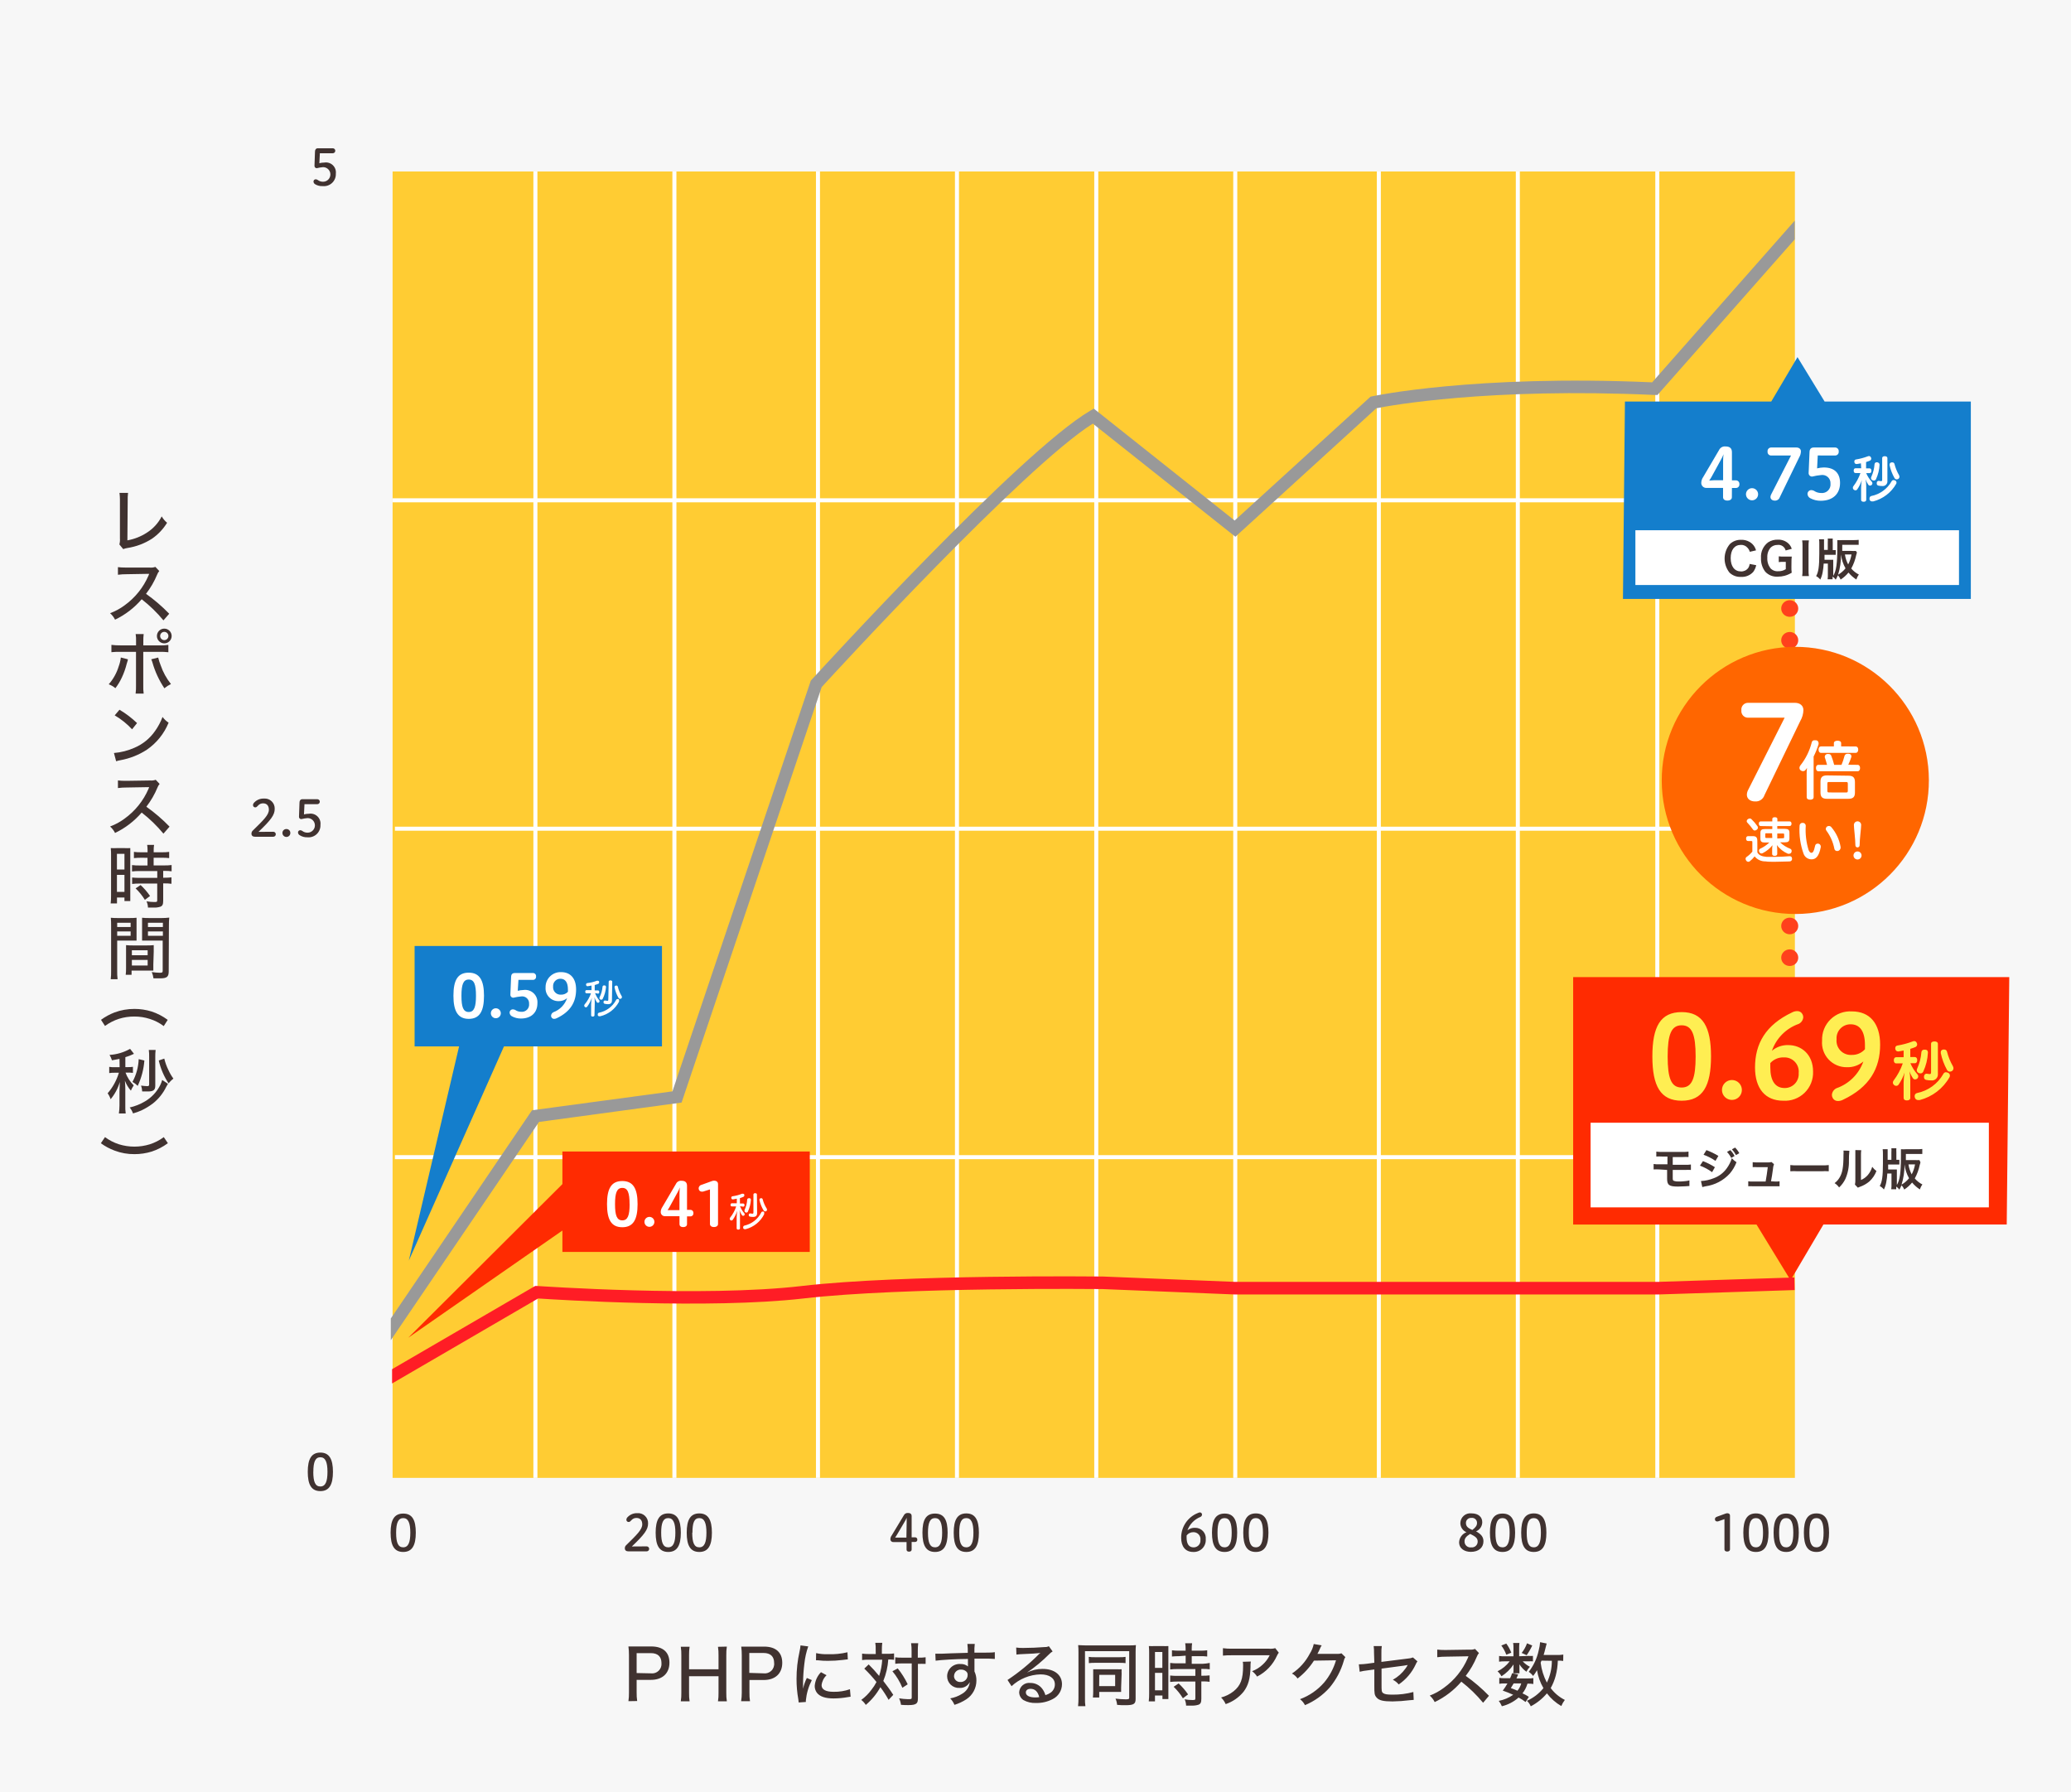 <svg width="416" height="360" viewBox="0 0 416 360" xmlns="http://www.w3.org/2000/svg"><g fill="none"><path id="Rectangle-path" fill="#f7f7f7" d="M0 0h416v360h-416z"/><path id="Rectangle-path" fill="#fc3" d="M78.86 34.44h281.68v262.39h-281.68z"/><path id="Rectangle-path" fill="#fff" d="M78.86 100.08h281.68v.81h-281.68zM107.14 34.44h.81v262.39h-.81zM135.06 34.44h.81v262.39h-.81zM163.9 34.44h.81v262.39h-.81zM191.82 34.44h.81v262.39h-.81zM219.8 34.44h.81v262.39h-.81zM247.72 34.44h.81v262.39h-.81zM276.56 34.44h.81v262.39h-.81zM304.48 34.44h.81v262.39h-.81zM332.5 34.44h.81v262.39h-.81zM79.33 166.04h281.75v.81h-281.75zM79.33 232.01h281.75v.81h-281.75z"/><path d="M83.52 307.84c0 2.55-.73 3.87-2.53 3.87-1.8 0-2.53-1.29-2.53-3.87s.74-3.84 2.54-3.84 2.52 1.28 2.52 3.84zm-3.95 0c0 2 .39 2.94 1.42 2.94 1.03 0 1.43-1 1.43-2.94s-.42-2.93-1.42-2.93-1.43.95-1.43 2.93zM66.88 295.62c0 2.55-.73 3.87-2.53 3.87-1.8 0-2.53-1.29-2.53-3.87s.74-3.87 2.53-3.87c1.79 0 2.53 1.31 2.53 3.87zm-3.95 0c0 2 .39 2.94 1.42 2.94 1.03 0 1.43-1 1.43-2.94s-.41-2.93-1.43-2.93-1.41.95-1.41 2.93h-.01zM54.9 167.06c.276 0 .5.224.5.5s-.224.5-.5.5h-3.66c-.42 0-.73-.17-.73-.63-.001-.243.105-.473.29-.63 2.14-2.1 3.21-3.12 3.21-4.17 0-.79-.41-1.28-1.15-1.28-.379-.014-.745.14-1 .42-.19.18-.32.39-.56.39-.123.011-.246-.03-.337-.114-.091-.084-.143-.202-.143-.326.009-.201.095-.391.24-.53.501-.534 1.208-.825 1.94-.8.575-.053 1.145.146 1.563.545.418.399.643.958.617 1.535 0 1.22-.77 2.24-3.26 4.61l2.98-.02zM58.32 167.3c.005.21-.074.414-.221.565-.147.151-.348.236-.559.235-.214.003-.42-.08-.572-.231-.152-.15-.238-.355-.238-.569-.003-.214.082-.42.235-.569.153-.149.361-.229.575-.221.209-.003.411.08.558.229.147.149.227.352.222.561zM61.06 163.57c.327-.084.663-.128 1-.13.622-.103 1.256.094 1.711.531.455.437.677 1.063.599 1.689.036.699-.236 1.379-.743 1.862-.507.482-1.2.719-1.897.648-.549.02-1.09-.13-1.55-.43-.187-.114-.306-.312-.32-.53-.005-.12.038-.237.122-.324.083-.087.198-.136.318-.136.156.001.307.054.43.15.304.231.678.35 1.06.34.809 0 1.465-.656 1.465-1.465s-.656-1.465-1.465-1.465c-.425.036-.846.106-1.26.21-.13.006-.256-.044-.347-.138-.09-.094-.135-.222-.123-.352l.1-2.83c0-.37.17-.68.58-.68h3c.276 0 .5.224.5.5s-.224.5-.5.5h-2.58l-.1 2.05zM64.15 32.78c.327-.084.663-.128 1-.13.622-.103 1.256.094 1.711.531.455.437.677 1.063.599 1.689.036.699-.236 1.379-.743 1.862-.507.482-1.2.719-1.897.648-.537.031-1.07-.102-1.53-.38-.187-.114-.306-.312-.32-.53-.005-.12.038-.237.122-.324.083-.087.198-.136.318-.136.156.001.307.054.43.15.304.231.678.35 1.06.34.809 0 1.465-.656 1.465-1.465s-.656-1.465-1.465-1.465c-.425.036-.846.106-1.26.21-.13.006-.256-.044-.347-.138-.09-.094-.135-.222-.123-.352l.1-2.83c0-.37.17-.68.58-.68h3c.276 0 .5.224.5.5s-.224.5-.5.5h-2.6l-.1 2zM126.23 341.68c.084-.566.12-1.138.11-1.71v-7.56c.005-.575-.032-1.15-.11-1.72h4.58c2.37 0 3.66 1.16 3.66 3.26 0 2.1-1.36 3.45-3.73 3.45h-2.86v2.51c-.013.582.024 1.164.11 1.74l-1.76.03zm4.51-5.59c.572.076 1.148-.114 1.563-.515.415-.401.624-.97.567-1.545 0-1.29-.73-2-2.13-2h-2.86v4l2.86.06zM146 330.72c-.086.562-.123 1.131-.11 1.7v7.58c-.012.572.025 1.144.11 1.71h-1.78c.087-.566.123-1.138.11-1.71v-3.33h-5.92v3.33c-.013.572.024 1.144.11 1.71h-1.77c.087-.566.124-1.138.11-1.71v-7.54c.013-.572-.024-1.144-.11-1.71h1.77c-.084.563-.121 1.131-.11 1.7v2.82h5.92v-2.8c.014-.572-.023-1.144-.11-1.71l1.78-.04zM148.87 341.68c.089-.556.132-1.117.13-1.68v-7.56c.005-.575-.032-1.15-.11-1.72h4.58c2.37 0 3.66 1.16 3.66 3.26 0 2.1-1.36 3.45-3.73 3.45h-2.86v2.51c-.013.582.024 1.164.11 1.74h-1.78zm4.51-5.59c.577.075 1.155-.12 1.569-.528.414-.408.617-.984.551-1.562 0-1.29-.73-2-2.13-2h-2.86v4l2.87.09zM162.35 330.68c-.388 1.106-.646 2.254-.77 3.42-.163 1.267-.253 2.543-.27 3.82v1.26c.162-.749.417-1.475.76-2.16l1 .43c-.65 1.274-1.057 2.657-1.2 4.08v.31l-1.44.1c-.013-.208-.036-.415-.07-.62-.245-1.363-.366-2.745-.36-4.13-.003-1.837.198-3.668.6-5.46.094-.412.161-.829.2-1.25l1.55.2zm3.68 5.79c-.561.526-.915 1.236-1 2 0 .87.83 1.33 2.41 1.33 1.119.024 2.233-.152 3.29-.52l.13 1.5-.53.08c-.954.175-1.921.265-2.89.27-1.68 0-2.77-.38-3.36-1.15-.288-.398-.439-.879-.43-1.37.083-1.037.529-2.011 1.26-2.75l1.12.61zm-2.1-4.44c.781.172 1.581.246 2.38.22 1.318.046 2.637-.085 3.92-.39l.07 1.43c-.1 0-.18 0-1 .11-.995.121-1.997.182-3 .18-.668.008-1.337-.028-2-.11h-.39l.02-1.44zM175.9 331.33c.019-.458-.008-.917-.08-1.37h1.4c-.059.451-.086.905-.08 1.36v.85h1.13c.442.013.883-.014 1.32-.08v1.28c-.385-.049-.772-.069-1.16-.06-.104 1.48-.442 2.935-1 4.31.76 1 1.25 1.63 2 2.79l-.94 1c-.487-.886-1.038-1.735-1.65-2.54-.749 1.357-1.742 2.564-2.93 3.56-.241-.385-.549-.724-.91-1 .791-.574 1.486-1.269 2.06-2.06.386-.477.721-.993 1-1.54-.759-.947-1.577-1.846-2.45-2.69l.88-.84c.741.732 1.442 1.503 2.1 2.31.349-1.055.557-2.151.62-3.26h-2.75c-.431-.009-.862.014-1.29.07v-1.29c.444.058.892.084 1.34.08h1.4l-.01-.88zm4.43 3.77c.787.983 1.459 2.053 2 3.19l-1.07.7c-.491-1.204-1.165-2.324-2-3.32l1.07-.57zm.83-1c-.444-.01-.889.014-1.33.07v-1.3c.441.058.886.082 1.33.07h1.95v-1.3c.016-.535-.018-1.071-.1-1.6h1.43c-.062.531-.089 1.065-.08 1.6v1.3h.24c.445.01.89-.017 1.33-.08v1.33h-.31c-.333-.018-.667-.018-1 0h-.24v6.81c0 .69-.07.94-.32 1.15-.25.21-.69.32-1.6.32-.45 0-.94 0-1.48-.06-.058-.45-.186-.889-.38-1.3.589.097 1.184.154 1.78.17.64 0 .76 0 .76-.35v-6.83h-1.98zM187.88 332.15c.21.013.42.013.63 0 .39 0 1 0 2.51-.08l3.38-.1c.019-.598-.008-1.196-.08-1.79h1.48c-.068.584-.091 1.172-.07 1.76 2.55 0 3.61 0 4.1-.1v1.36c-.782-.063-1.566-.086-2.35-.07h-1.74v2.58c.273.578.406 1.211.39 1.85-.004 1.499-.754 2.897-2 3.73-.746.488-1.558.869-2.41 1.13-.2-.483-.488-.923-.85-1.3.842-.144 1.648-.453 2.37-.91.875-.491 1.459-1.373 1.57-2.37-.4.774-1.221 1.237-2.09 1.18-.645.036-1.275-.196-1.743-.641-.468-.445-.731-1.063-.727-1.709.006-.691.299-1.347.81-1.812.511-.465 1.192-.696 1.88-.638.539-.034 1.072.138 1.49.48v-1.5c-2.23 0-5.6.21-6.49.35l-.06-1.4zm3.75 4.45c-.009.336.123.66.365.894.241.234.57.356.905.336.388.022.767-.118 1.046-.388s.433-.644.424-1.032c.023-.262-.082-.518-.28-.69-.272-.251-.63-.387-1-.38-.363-.036-.726.08-1 .321-.275.241-.438.584-.45.949l-.01-.01zM204.12 330.91c.49.071.985.098 1.48.08 1.28 0 2.93-.07 4.3-.18.27.013.539-.046.78-.17l.76 1.05c-.264.153-.504.345-.71.57-1.358 1.366-2.845 2.599-4.44 3.68.976-.494 2.056-.748 3.15-.74 2.35 0 3.88 1.2 3.88 3.07-.002 1.277-.731 2.442-1.88 3-1.014.531-2.146.796-3.29.77-.902.055-1.801-.15-2.59-.59-.525-.355-.839-.947-.84-1.58.037-.55.299-1.061.725-1.411.426-.35.978-.509 1.525-.439.933-.014 1.817.417 2.38 1.16.291.387.508.824.64 1.29.375-.107.73-.276 1.05-.5.543-.381.861-1.007.85-1.67 0-1.23-1.09-2-2.87-2-2.168.048-4.243.892-5.83 2.37l-.81-1.25c2.299-1.522 4.433-3.278 6.37-5.24l.25-.18c-.5.07-2 .17-4.13.25-.235.008-.468.031-.7.07l-.05-1.41zm2.88 8.29c-.57 0-.94.28-.94.73 0 .62.71 1 1.89 1 .268.003.536-.017.8-.06-.27-1.11-.86-1.67-1.75-1.67zM216.63 331.78c.005-.454-.015-.908-.06-1.36.29 0 .87.06 1.47.06h8.71c.474.008.948-.012 1.42-.06-.045.475-.065.953-.06 1.43v9.39c0 1-.38 1.25-2.07 1.25-.52 0-1.05 0-1.65-.07-.034-.432-.143-.855-.32-1.25.693.087 1.391.134 2.09.14.53 0 .66-.06.66-.31v-9.36h-8.88v9.47c-.018.525.009 1.05.08 1.57h-1.47c.059-.531.085-1.066.08-1.6v-9.3zm2.07 1c.397.063.799.087 1.2.07h5c.398.016.797-.007 1.19-.07v1.26c-.392-.047-.786-.067-1.18-.06h-5c-.398-.006-.795.014-1.19.06l-.02-1.26zm6.5 6.19c-.015.283-.015.567 0 .85h-4.4v1.12h-1.27c.044-.415.064-.833.06-1.25v-3.52c.016-.3.016-.6 0-.9h4.71c.333.018.667.018 1 0-.017.3-.017.6 0 .9l-.1 2.8zm-4.41-.31h3.21v-2.26h-3.19l-.02 2.26zM230.83 332c.006-.464-.014-.928-.06-1.39.42.022.84.022 1.26 0h1.43c.41.021.82.021 1.23 0v10.64h-1.19v-.71h-1.5v1.18h-1.25c.061-.534.088-1.072.08-1.61v-8.11zm1.17 3h1.48v-3.2h-1.48v3.2zm0 4.5h1.48v-3.5h-1.48v3.5zm4.85-6.86c-.481-.001-.961.022-1.44.07v-1.25c.464.061.932.088 1.4.08h1.34v-.41c.004-.362-.023-.723-.08-1.08h1.39c-.058.357-.085.718-.08 1.08v.41h1.71c.468.008.936-.019 1.4-.08v1.25c-.461-.056-.926-.079-1.39-.07h-1.72v1.54h2.16c.49-.024.978-.084 1.46-.18v1.28c-.454-.063-.912-.089-1.37-.08h-.32v1.37h.29c.458.006.915-.017 1.37-.07v1.29c-.454-.061-.912-.088-1.37-.08h-.29v3.47c0 .76-.14 1.05-.59 1.22-.427.131-.874.189-1.32.17h-1.15c-.009-.435-.108-.864-.29-1.26.505.09 1.017.137 1.53.14.53 0 .62 0 .62-.38v-3.33h-3.6c-.488-.004-.975.023-1.46.08v-1.29c.495.054.992.077 1.49.07h3.57v-1.37h-3.57c-.498-.007-.996.02-1.49.08v-1.31c.497.064.999.091 1.5.08h1.61v-1.54l-1.31.1zm.76 8.46c-.517-.847-1.142-1.624-1.86-2.31l1-.67c.715.659 1.352 1.397 1.9 2.2l-1.04.78zM251.25 333.72c-.054.354-.074.712-.06 1.07-.06 2.38-.45 3.74-1.4 5-.939 1.148-2.184 2.008-3.59 2.48-.22-.498-.532-.949-.92-1.33.906-.234 1.754-.653 2.49-1.23 1.44-1.16 1.93-2.45 1.93-5.15.012-.265-.008-.53-.06-.79l1.61-.05zm5.62-1.78c-.143.186-.263.387-.36.6-.812 1.818-2.224 3.301-4 4.2-.259-.422-.599-.789-1-1.08.788-.294 1.509-.743 2.12-1.32.586-.53 1.065-1.169 1.41-1.88h-7.58c-.604-.013-1.209.01-1.81.07v-1.49c.603.079 1.212.113 1.82.1h7.4c.433.043.87.006 1.29-.11l.71.91zM265.49 330.47c-.118.164-.216.342-.29.53-.168.404-.358.798-.57 1.18h3.93c.304.025.611-.013.9-.11l.78.76c-.163.229-.273.493-.32.77-.567 1.96-1.534 3.782-2.84 5.35-1.366 1.532-3.057 2.738-4.95 3.53-.24-.47-.581-.88-1-1.2 1.873-.69 3.542-1.842 4.85-3.35 1.095-1.305 1.906-2.824 2.38-4.46l-4.43.07c-.881 1.378-1.994 2.592-3.29 3.59-.288-.422-.676-.766-1.13-1 1.516-1.008 2.751-2.384 3.59-4 .378-.59.645-1.244.79-1.93l1.6.27zM276 332c.014-.464-.009-.929-.07-1.39h1.63c-.068.46-.094.925-.08 1.39v1.79l5.34-.67c.343-.021.68-.095 1-.22l.9.78c-.149.196-.27.411-.36.64-.753 1.615-1.928 2.997-3.4 4-.321-.395-.724-.715-1.18-.94 1.008-.558 1.879-1.333 2.55-2.27.165-.219.309-.454.43-.7l-.74.13-4.51.6v3.18c0 1.25 0 1.51.32 1.74.32.23.8.31 1.88.31 1.414.015 2.824-.163 4.19-.53l.07 1.58c-.281.009-.561.032-.84.07-1.135.144-2.276.224-3.42.24-1.83 0-2.66-.2-3.15-.73-.49-.53-.5-.87-.5-2.44v-3.25l-1.33.18c-.543.056-1.08.149-1.61.28l-.17-1.5h.28c.455-.013.909-.05 1.36-.11l1.47-.2-.06-1.96zM297.91 342c-1.296-1.57-2.761-2.992-4.37-4.24-1.479 1.724-3.301 3.12-5.35 4.1-.245-.495-.585-.936-1-1.3 1.008-.382 1.957-.904 2.82-1.55 2.126-1.524 3.796-3.598 4.83-6l.08-.21.06-.13h-.43l-4.06.07c-.598-.005-1.197.032-1.79.11v-1.53c.478.058.959.085 1.44.08h.38l4.66-.07c.376.036.755-.011 1.11-.14l.79.83c-.183.209-.325.449-.42.71-.571 1.384-1.324 2.686-2.24 3.87 1.677 1.186 3.24 2.526 4.67 4l-1.18 1.4zM307 332.59c.306.02.614.02.92 0v1.09c-.306-.019-.614-.019-.92 0h-1.13c.406.452.895.822 1.44 1.09-.283.296-.519.633-.7 1-.558-.402-1.034-.908-1.4-1.49v1.25c-.015.183-.015.367 0 .55h-1.25c.033-.165.053-.332.06-.5v-1.27c-.632.951-1.456 1.758-2.42 2.37-.207-.374-.474-.712-.79-1 .959-.466 1.795-1.151 2.44-2h-1c-.378-.011-.756.013-1.13.07v-1.15c.38.059.765.082 1.15.07h1.74v-1.74c.008-.315-.015-.63-.07-.94h1.27c-.045.305-.065.612-.06.92v1.75l1.85-.07zm-.56 9.26c-.436-.345-.905-.646-1.4-.9-.961.847-2.115 1.448-3.36 1.75-.162-.384-.371-.746-.62-1.08 1.04-.203 2.028-.618 2.9-1.22-.685-.317-1.386-.597-2.1-.84.349-.455.664-.937.94-1.44h-.59c-.351-.012-.703.012-1.05.07v-1.19c.347.059.699.083 1.05.07h1.13c.153-.324.283-.658.39-1l1.22.25c-.17.41-.21.53-.34.79h2.39c.335.011.67-.012 1-.07v1.19c-.357-.059-.719-.082-1.08-.07h-.1c-.202.709-.542 1.372-1 1.95.445.197.874.431 1.28.7l-.66 1.04zm-3.87-11.74c.414.562.751 1.178 1 1.83l-1 .41c-.242-.662-.579-1.285-1-1.85l1-.39zm1.48 8c-.18.31-.28.48-.57.94.66.24.9.34 1.33.53.356-.43.615-.931.76-1.47h-1.52zm3.73-7.61c-.314.682-.689 1.335-1.12 1.95l-1-.46c.461-.58.823-1.232 1.07-1.93l1.05.44zm6.22 3.1c-.358-.048-.719-.068-1.08-.06-.027 1.03-.171 2.053-.43 3.05-.228.859-.564 1.686-1 2.46.746 1.006 1.719 1.822 2.84 2.38-.291.376-.53.79-.71 1.23-1.123-.649-2.106-1.516-2.89-2.55-.901 1.069-2.002 1.952-3.24 2.6-.188-.413-.449-.789-.77-1.11 1.291-.569 2.426-1.441 3.31-2.54-.649-1.11-1.086-2.331-1.29-3.6-.23.406-.49.794-.78 1.16-.243-.326-.541-.607-.88-.83.985-1.266 1.669-2.74 2-4.31.146-.54.239-1.092.28-1.65l1.32.27c-.06.18-.06.18-.18.69-.18.76-.29 1.13-.43 1.61h2.63c.442.019.884-.007 1.32-.08l-.02 1.28zm-4.36-.06c-.048.14-.105.277-.17.41.172 1.398.595 2.753 1.25 4 .668-1.363 1.01-2.862 1-4.38l-2.08-.03zM25.72 99c-.066.554-.089 1.112-.07 1.67l-.06 7.86c1.386-.244 2.709-.765 3.89-1.53 1.277-.803 2.314-1.936 3-3.28.284.486.649.919 1.08 1.28-.77 1.256-1.791 2.339-3 3.18-1.513.979-3.218 1.623-5 1.89-.278.041-.55.115-.81.22l-.77-.94c.107-.397.144-.81.11-1.22v-7.8c-.001-.445-.031-.889-.09-1.33h1.72zM32.83 124.6c-1.296-1.57-2.761-2.992-4.37-4.24-1.479 1.724-3.301 3.12-5.35 4.1-.245-.495-.585-.936-1-1.3 1.033-.379 2.006-.904 2.89-1.56 2.126-1.524 3.796-3.598 4.83-6l.08-.21.06-.13h-.43l-4.06.07c-.598-.005-1.197.032-1.79.11v-1.53c.478.058.959.085 1.44.08h.38l4.59.01c.376.036.755-.011 1.11-.14l.78.83c-.183.208-.325.449-.42.71-.571 1.384-1.324 2.686-2.24 3.87 1.673 1.187 3.233 2.526 4.66 4l-1.16 1.33zM25.69 132.42c0 .14 0 .14-.24.91-.238.965-.573 1.903-1 2.8-.345.741-.771 1.442-1.27 2.09-.4-.333-.853-.596-1.34-.78.915-1.04 1.597-2.264 2-3.59.218-.576.363-1.178.43-1.79l1.42.36zm1.64-3.63c.02-.481-.007-.964-.08-1.44h1.61c-.058.488-.081.979-.07 1.47v.81h3.21c.608.013 1.217-.021 1.82-.1v1.47c-.594-.067-1.192-.093-1.79-.08h-3.25v6.7c-.021.565.006 1.13.08 1.69h-1.62c.072-.56.099-1.125.08-1.69v-6.7h-3.19c-.584-.011-1.169.012-1.75.07v-1.47c.59.077 1.185.11 1.78.1h3.17v-.83zm4.45 3.28c.119.537.286 1.063.5 1.57.463 1.36 1.16 2.63 2.06 3.75-.474.227-.918.512-1.32.85-1.066-1.591-1.876-3.338-2.4-5.18-.06-.22-.141-.434-.24-.64l1.4-.35zm2.7-4.33c0 .817-.663 1.48-1.48 1.48s-1.48-.663-1.48-1.48.663-1.48 1.48-1.48 1.48.663 1.48 1.48zm-2.31 0c.005.456.374.825.83.83.458 0 .83-.372.83-.83 0-.458-.372-.83-.83-.83-.458 0-.83.372-.83.83zM22.89 151.24c1.419-.116 2.809-.471 4.11-1.05 1.685-.713 3.132-1.893 4.17-3.4.612-.862 1.109-1.8 1.48-2.79.335.453.748.843 1.22 1.15-.896 2.198-2.415 4.085-4.37 5.43-1.607 1.043-3.405 1.757-5.29 2.1-.299.051-.593.124-.88.22l-.44-1.66zm1.11-8.69c1.277.753 2.461 1.653 3.53 2.68l-1 1.25c-1.019-1.1-2.195-2.043-3.49-2.8l.96-1.13zM32.83 167.44c-1.296-1.57-2.761-2.992-4.37-4.24-1.479 1.724-3.301 3.12-5.35 4.1-.245-.495-.585-.936-1-1.3 1.033-.379 2.006-.904 2.89-1.56 2.126-1.524 3.796-3.598 4.83-6l.08-.21.06-.13h-.43l-4.06.07c-.598-.005-1.197.032-1.79.11v-1.53c.478.058.959.085 1.44.08h.38l4.66-.07c.376.036.755-.011 1.11-.14l.78.83c-.183.208-.325.449-.42.71-.571 1.384-1.324 2.686-2.24 3.87 1.673 1.187 3.233 2.526 4.66 4l-1.23 1.41zM22.31 171.73c.006-.464-.014-.928-.06-1.39.42.022.84.022 1.26 0h1.43c.41.021.82.021 1.23 0v10.64h-1.17v-.71h-1.5v1.18h-1.27c.061-.534.088-1.072.08-1.61v-8.11zm1.18 2.91h1.51v-3.15h-1.51v3.15zm0 4.5h1.51v-3.42h-1.51v3.42zm4.85-6.86c-.481-.001-.961.022-1.44.07v-1.25c.464.062.932.088 1.4.08h1.34v-.41c.004-.362-.023-.723-.08-1.08h1.39c-.058.357-.085.718-.08 1.08v.41h1.71c.468.008.936-.019 1.4-.08v1.25c-.461-.056-.926-.079-1.39-.07h-1.73v1.54h2.14c.491.01.983-.017 1.47-.08v1.26c-.454-.063-.912-.089-1.37-.08h-.32v1.37h.29c.458.006.915-.017 1.37-.07v1.29c-.454-.061-.912-.088-1.37-.08h-.29v3.47c0 .76-.14 1.05-.59 1.22-.427.131-.874.189-1.32.17h-1.15c-.008-.436-.107-.865-.29-1.26.505.09 1.017.137 1.53.14.53 0 .62 0 .62-.38v-3.33h-3.58c-.488-.004-.975.023-1.46.08v-1.29c.491.053.986.077 1.48.07h3.57v-1.37h-3.59c-.495-.006-.989.02-1.48.08v-1.28c.497.064.999.091 1.5.08h1.61v-1.54l-1.29-.01zm.76 8.46c-.517-.847-1.143-1.624-1.86-2.31l1-.67c.715.659 1.352 1.397 1.9 2.2l-1.04.78zM23.54 195c-.015.558.012 1.116.08 1.67h-1.38c.067-.554.094-1.112.08-1.67v-9.1c.006-.524-.014-1.048-.06-1.57.478.048.959.068 1.44.06h2.3c.477.008.955-.012 1.43-.06v4.59h-3.89v6.08zm0-8.81h2.7v-.85h-2.7v.85zm0 1.76h2.7v-.87h-2.7v.87zm7.26 5.74v1.25h-4.37v.85h-1.18c.056-.451.079-.906.07-1.36v-4.6c.442.046.886.066 1.33.06h2.9c.444.006.888-.014 1.33-.06v1.29l-.08 2.57zm-4.31-1.83h3.17v-1h-3.17v1zm0 2.06h3.17v-1.12h-3.17v1.12zm7.4 1.18c0 1.09-.36 1.4-1.72 1.4h-1.34c-.055-.434-.169-.858-.34-1.26.53.08 1.064.127 1.6.14.48 0 .59-.07.59-.38v-6.08h-4.14v-4.59c.475.048.953.068 1.43.06h2.54c.498-.001.996-.031 1.49-.09-.054.515-.078 1.032-.07 1.55l-.04 9.25zm-4.17-8.91h3v-.85h-3v.85zm0 1.76h3v-.87h-3v.87zM20.29 204.83c.834-.61 1.745-1.108 2.71-1.48 1.28-.474 2.635-.714 4-.71 1.17-.001 2.333.175 3.45.52 1.163.382 2.257.95 3.24 1.68l-.8 1.25c-.844-.637-1.791-1.124-2.8-1.44-1.007-.327-2.061-.489-3.12-.48-1.044-.008-2.084.147-3.08.46-1.004.323-1.95.806-2.8 1.43l-.8-1.23zM24 212.68c-.55.11-.77.15-1.51.28-.118-.379-.282-.742-.49-1.08 1.452-.086 2.865-.503 4.13-1.22l.78 1-.73.32c-.327.134-.661.251-1 .35v2h.62c.301.007.602-.013.9-.06v1.22c-.305-.043-.612-.063-.92-.06h-.57c.357.966.92 1.843 1.65 2.57-.225.333-.416.688-.57 1.06-.514-.591-.92-1.268-1.2-2 .07.85.08 1.22.08 1.68v3.26c-.021.548.006 1.097.08 1.64h-1.37c.077-.543.118-1.091.12-1.64v-2.77c0-.45 0-.45.07-1.92-.372 1.271-1.001 2.453-1.85 3.47-.134-.427-.337-.829-.6-1.19 1.037-1.201 1.808-2.609 2.26-4.13h-.88c-.355-.007-.709.016-1.06.07v-1.25c.36.058.725.081 1.09.07h1l-.03-1.67zm9.74 5c-.127.189-.24.386-.34.59-.623 1.294-1.528 2.432-2.65 3.33-.732.557-1.519 1.036-2.35 1.43-.544.242-1.106.443-1.68.6-.15-.434-.377-.837-.67-1.19 1.085-.244 2.125-.659 3.08-1.23 1.295-.76 2.346-1.874 3.03-3.21.174-.349.315-.714.42-1.09l1.16.77zm-4.74-4.68c-.132 1.767-.586 3.496-1.34 5.1-.31-.316-.663-.585-1.05-.8.761-1.407 1.189-2.971 1.25-4.57l1.14.27zm2.19 5.06c0 .87-.38 1.16-1.48 1.16h-1.15c-.017-.402-.091-.799-.22-1.18.417.067.838.104 1.26.11.28 0 .36-.08.36-.38v-5.5c.012-.464-.011-.929-.07-1.39h1.37c-.055.471-.079.946-.07 1.42v5.76zm1.81-5.44c.189.796.467 1.567.83 2.3.273.606.608 1.183 1 1.72-.147.104-.284.221-.41.35l-.35.36c0 .06-.13.13-.22.24-.923-1.4-1.587-2.955-1.96-4.59l1.11-.38zM33.72 229.61c-.983.73-2.077 1.297-3.24 1.68-1.121.346-2.287.521-3.46.52-1.366.014-2.722-.227-4-.71-.983-.365-1.912-.863-2.76-1.48l.83-1.23c.849.629 1.795 1.115 2.8 1.44 2.023.627 4.187.627 6.21 0 1.005-.324 1.951-.811 2.8-1.44l.82 1.22zM129.9 310.59c.276 0 .5.224.5.5s-.224.5-.5.5h-3.66c-.42 0-.73-.17-.73-.63-.001-.243.105-.473.29-.63 2.14-2.1 3.21-3.12 3.21-4.17 0-.79-.41-1.28-1.15-1.28-.379-.014-.745.14-1 .42-.19.18-.32.39-.56.39-.123.011-.246-.03-.337-.114-.091-.084-.143-.202-.143-.326.009-.201.095-.391.24-.53.501-.534 1.208-.825 1.94-.8.575-.053 1.145.146 1.563.545.418.399.643.958.617 1.535 0 1.22-.77 2.24-3.26 4.61l2.98-.02zM136.76 307.84c0 2.55-.73 3.87-2.53 3.87-1.8 0-2.53-1.29-2.53-3.87s.74-3.87 2.53-3.87c1.79 0 2.53 1.31 2.53 3.87zm-3.95 0c0 2 .39 2.94 1.42 2.94 1.03 0 1.43-1 1.43-2.94s-.41-2.93-1.43-2.93-1.42.95-1.42 2.93zM143 307.84c0 2.55-.73 3.87-2.53 3.87-1.8 0-2.53-1.29-2.53-3.87s.74-3.87 2.53-3.87c1.79 0 2.53 1.31 2.53 3.87zm-3.95 0c0 2 .39 2.94 1.42 2.94 1.03 0 1.43-1 1.43-2.94s-.41-2.93-1.43-2.93-1.38.95-1.38 2.93h-.04zM183.12 311.24c0 .24-.18.41-.52.41s-.5-.17-.5-.41v-1.52h-2.62c-.163.017-.326-.036-.446-.147-.121-.111-.188-.269-.184-.433.008-.28.106-.55.28-.77l2.41-4c.152-.331.498-.528.86-.49.45 0 .72.19.72.63v4.26h.71c.121-.001.237.05.319.14.082.09.122.209.111.33.012.12-.029.239-.111.327-.082.088-.198.136-.319.133h-.71v1.54zm-1-5.47v-.93c-.107.276-.241.541-.4.79l-1.61 2.73c-.094.163-.197.32-.31.47h2.27l.05-3.06zM190.35 307.84c0 2.55-.73 3.87-2.53 3.87-1.8 0-2.53-1.29-2.53-3.87s.71-3.84 2.53-3.84c1.82 0 2.53 1.28 2.53 3.84zm-3.95 0c0 2 .39 2.94 1.42 2.94 1.03 0 1.43-1 1.43-2.94s-.41-2.93-1.43-2.93-1.42.95-1.42 2.93zM196.63 307.84c0 2.55-.73 3.87-2.53 3.87-1.8 0-2.53-1.29-2.53-3.87s.74-3.87 2.53-3.87c1.79 0 2.53 1.31 2.53 3.87zm-3.95 0c0 2 .39 2.94 1.42 2.94 1.03 0 1.43-1 1.43-2.94s-.41-2.93-1.43-2.93-1.42.95-1.42 2.93zM240.07 306.86c.601-.012 1.177.234 1.584.676.407.442.606 1.036.546 1.634.044.683-.207 1.351-.688 1.837-.482.486-1.149.742-1.832.703-1.61 0-2.42-1.14-2.42-2.84-.022-2.213 1.334-4.207 3.4-5 .113-.063.24-.098.37-.1.153-.004.293.082.36.22.039.067.059.143.06.22-.013.198-.131.374-.31.46-1.215.484-2.168 1.462-2.62 2.69.438-.351.99-.529 1.55-.5zm-1.72 1.93c0 1.36.5 2 1.41 2 .383.007.752-.149 1.013-.429.261-.28.391-.659.357-1.041.057-.407-.07-.819-.346-1.124-.276-.305-.673-.472-1.084-.456-.524-.007-1.021.234-1.34.65l-.01.4zM248.51 307.84c0 2.55-.73 3.87-2.53 3.87-1.8 0-2.53-1.29-2.53-3.87s.74-3.84 2.55-3.84c1.81 0 2.51 1.28 2.51 3.84zm-3.95 0c0 2 .39 2.94 1.42 2.94 1.03 0 1.43-1 1.43-2.94s-.41-2.93-1.43-2.93-1.42.95-1.42 2.93zM254.79 307.84c0 2.55-.73 3.87-2.53 3.87-1.8 0-2.53-1.29-2.53-3.87s.74-3.87 2.53-3.87c1.79 0 2.53 1.31 2.53 3.87zm-3.95 0c0 2 .39 2.94 1.42 2.94 1.03 0 1.43-1 1.43-2.94s-.41-2.93-1.43-2.93-1.42.95-1.42 2.93zM293.34 305.88c.018-.563.272-1.092.701-1.457.428-.365.991-.533 1.549-.463 1.39 0 2.15.75 2.15 1.77-.004.807-.493 1.533-1.24 1.84 1 .56 1.48 1.1 1.48 2 0 1.29-1 2.12-2.53 2.12-1.21 0-2.36-.61-2.36-1.94.049-.903.631-1.689 1.48-2-.753-.314-1.24-1.054-1.23-1.87zm.84 3.7c-.013.35.131.687.392.921.261.234.612.34.958.289.326.037.652-.066.898-.283.246-.217.388-.528.392-.857 0-.64-.3-1-1.52-1.56-.83.51-1.12.91-1.12 1.49zm2.51-3.71c.003-.293-.122-.573-.344-.766-.221-.193-.516-.278-.806-.234-.279-.022-.554.073-.759.263-.205.19-.321.457-.321.737 0 .6.26 1 1.29 1.42.67-.53.94-.88.94-1.42zM304.34 307.84c0 2.55-.73 3.87-2.53 3.87-1.8 0-2.53-1.29-2.53-3.87s.72-3.84 2.53-3.84c1.81 0 2.53 1.28 2.53 3.84zm-3.95 0c0 2 .39 2.94 1.42 2.94 1.03 0 1.43-1 1.43-2.94s-.41-2.93-1.43-2.93-1.42.95-1.42 2.93zM310.62 307.84c0 2.55-.73 3.87-2.53 3.87-1.8 0-2.53-1.29-2.53-3.87s.74-3.87 2.53-3.87c1.79 0 2.53 1.31 2.53 3.87zm-3.95 0c0 2 .39 2.94 1.42 2.94 1.03 0 1.43-1 1.43-2.94s-.41-2.93-1.43-2.93-1.42.95-1.42 2.93zM345.07 305.58h-.17c-.11.003-.217-.039-.296-.116-.079-.077-.124-.183-.124-.294 0-.24.06-.41.41-.54l1.79-.65.26-.05c.37 0 .56.19.56.45v6.82c0 .23-.19.43-.56.43-.37 0-.55-.2-.55-.43v-6.08l-1.32.46zM355.24 307.84c0 2.55-.73 3.87-2.53 3.87-1.8 0-2.53-1.29-2.53-3.87s.74-3.87 2.53-3.87c1.79 0 2.53 1.31 2.53 3.87zm-3.95 0c0 2 .39 2.94 1.42 2.94 1.03 0 1.43-1 1.43-2.94s-.41-2.93-1.43-2.93-1.42.95-1.42 2.93zM361.32 307.84c0 2.55-.73 3.87-2.53 3.87-1.8 0-2.53-1.29-2.53-3.87s.74-3.84 2.53-3.84c1.79 0 2.53 1.28 2.53 3.84zm-3.95 0c0 2 .39 2.94 1.42 2.94 1.03 0 1.43-1 1.43-2.94s-.41-2.93-1.43-2.93-1.42.95-1.42 2.93zM367.4 307.84c0 2.55-.73 3.87-2.53 3.87-1.8 0-2.53-1.29-2.53-3.87s.74-3.87 2.53-3.87c1.79 0 2.53 1.31 2.53 3.87zm-3.95 0c0 2 .39 2.94 1.42 2.94 1.03 0 1.43-1 1.43-2.94s-.41-2.93-1.43-2.93-1.42.95-1.42 2.93z" id="Shape" fill="#403230"/><path id="Rectangle-path" fill="#147ECC" d="M83.28 190h49.69v20.17h-49.69z"/><path id="Shape" fill="#147ECC" d="M93.24 205.8l-11.12 47.39 22.96-51.68z"/><path id="Rectangle-path" fill="#FF2B01" d="M162.66 251.45h-49.69v-20.17h49.69z"/><path id="Shape" fill="#FF2B01" d="M117.68 243.88l-35.67 24.8 34.51-34.39z"/><path d="M91.08 200c0-3.11.85-4.64 3.07-4.64 2.22 0 3.07 1.57 3.07 4.64 0 3.07-.85 4.64-3.07 4.64-2.22 0-3.07-1.64-3.07-4.64zm4.53 0c0-2.28-.37-3.26-1.46-3.26-1.09 0-1.46 1-1.46 3.26s.36 3.26 1.46 3.26 1.46-1.04 1.46-3.26zM99.66 204.51c-.286.018-.566-.088-.769-.291-.203-.203-.309-.483-.291-.769.033-.535.483-.949 1.019-.938.536.011.968.443.979.979.011.536-.403.986-.938 1.019zM104.14 196.8l-.14 2.2c.373-.095.755-.149 1.14-.16.748-.107 1.504.134 2.052.654s.827 1.263.758 2.016c0 1.82-1.2 3.06-3.32 3.06-.636.006-1.263-.153-1.82-.46-.247-.138-.411-.388-.44-.67-.02-.182.039-.363.161-.499s.297-.213.479-.211c.239.006.47.086.66.23.308.166.651.255 1 .26.442.049.882-.107 1.195-.422.313-.315.466-.756.415-1.198.028-.418-.133-.826-.44-1.111-.307-.285-.725-.417-1.14-.359-.529.047-1.054.133-1.57.26-.171.007-.336-.061-.453-.186-.117-.125-.174-.294-.157-.464l.14-3.39c0-.41.07-.92.74-.92h3.66c.179-.001.35.075.469.209s.174.313.151.491c.02.174-.035.347-.152.477-.117.13-.283.204-.458.203l-2.93-.01zM113.91 200.48c-.483.413-1.105.628-1.74.6-.719.005-1.408-.292-1.898-.818s-.738-1.234-.682-1.952c-.017-.829.309-1.628.902-2.208.593-.58 1.399-.888 2.228-.852 1.88 0 3 1.28 3 3.48 0 2.5-1.1 4.46-3.9 5.78-.155.081-.326.125-.5.13-.23.01-.445-.115-.55-.32-.054-.098-.081-.208-.08-.32.022-.303.205-.571.48-.7 1.291-.48 2.297-1.516 2.74-2.82zm.17-1.28v-.46c0-1.42-.53-2.16-1.5-2.16-.41-.01-.804.154-1.086.452-.282.297-.425.7-.394 1.108-.045.435.104.867.406 1.183.302.316.728.483 1.164.457.533.025 1.049-.187 1.41-.58zM119.53 199.46c.193.518.47 1.001.82 1.43.055.059.084.139.08.22-.006.083-.042.161-.1.22-.063.049-.14.076-.22.08-.092 0-.178-.045-.23-.12-.208-.308-.369-.645-.48-1 .054.371.077.745.07 1.12l-.06 2.51c0 .17-.15.26-.36.26s-.32-.1-.31-.27v-2.22c.02-.43.071-.857.15-1.28-.227.635-.544 1.234-.94 1.78-.065.083-.165.131-.27.13-.077-.003-.151-.031-.21-.08-.079-.071-.123-.174-.12-.28.005-.084.036-.165.09-.23.555-.66.985-1.416 1.27-2.23h-.9c-.17 0-.25-.13-.25-.32s.09-.32.26-.31h1v-.92c-.27.06-.53.1-.75.13h-.06c-.16 0-.26-.09-.29-.29v-.06c0-.147.113-.269.26-.28.658-.073 1.303-.231 1.92-.47h.18c.117.002.223.072.27.18v.18c-.004.126-.089.235-.21.27-.221.093-.448.17-.68.23v1.09h.66c.17 0 .25.13.25.33s-.09.31-.26.31l-.58-.11zm4.82 1.55v.17c-.776 1.488-2.164 2.563-3.8 2.94h-.16c-.15.005-.283-.095-.32-.24v-.17c.002-.152.111-.282.26-.31 1.462-.294 2.716-1.226 3.42-2.54.043-.122.16-.203.29-.2h.18c.118.069.172.21.13.34v.01zm-2.62-2.75c-.068.818-.292 1.616-.66 2.35-.059.116-.18.186-.31.18-.071-.001-.14-.022-.2-.06-.1-.058-.161-.165-.16-.28l.05-.18c.325-.65.522-1.356.58-2.08.005-.081.043-.156.106-.207.063-.051.144-.074.224-.063.097-.02.199.008.272.075.073.067.11.166.098.265zm1.19 2.69c0 .49-.26.75-.81.74-.219-.003-.437-.03-.65-.08-.142-.034-.239-.165-.23-.31v-.09c.015-.148.141-.261.29-.26.142.03.285.05.43.06.21 0 .23 0 .24-.28l.08-3.57c0-.16.15-.25.36-.25s.35.1.35.26l-.06 3.78zm.89-3c.138-.008.261.085.29.22.153.659.41 1.29.76 1.87.045.072.069.155.07.24-.003.114-.063.22-.16.28-.063.04-.136.06-.21.06-.128-.001-.246-.069-.31-.18-.382-.658-.652-1.374-.8-2.12v-.07c0-.153.118-.279.27-.29l.09-.01zM121.93 241.85c0-3.11.85-4.64 3.07-4.64 2.22 0 3.07 1.57 3.07 4.64 0 3.07-.85 4.64-3.07 4.64-2.22 0-3.07-1.55-3.07-4.64zm4.53 0c0-2.28-.37-3.26-1.46-3.26-1.09 0-1.46 1-1.46 3.26s.36 3.26 1.46 3.26 1.47-.99 1.47-3.26h-.01zM130.51 246.41c-.286.018-.566-.088-.769-.291-.203-.203-.309-.483-.291-.769.033-.535.483-.949 1.019-.938.536.011.968.443.979.979.011.536-.403.986-.938 1.019zM138 245.88c0 .32-.26.58-.77.58s-.74-.25-.74-.58v-1.61h-2.89c-.235.018-.466-.067-.634-.231-.168-.165-.258-.394-.246-.629.012-.36.13-.708.34-1l2.72-4.63c.201-.431.658-.682 1.13-.62.71 0 1.09.31 1.09 1v4.84h.68c.17-.001.333.071.447.196.114.126.17.294.153.464.017.168-.039.336-.153.46-.115.124-.277.193-.447.19h-.68v1.57zm-1.51-6.26c.001-.378.025-.755.07-1.13-.124.346-.278.681-.46 1l-1.58 2.89c-.126.232-.266.456-.42.67.266-.014.534-.014.8 0h1.58l.01-3.43zM142.61 238.9l-1.42.44h-.23c-.339 0-.615-.271-.62-.61-.022-.365.231-.69.59-.76l2.1-.76c.123-.042.251-.065.38-.07.54 0 .82.26.82.7v8c0 .34-.28.61-.82.61-.54 0-.8-.28-.8-.61v-6.94zM148.65 242.27c.204.513.492.99.85 1.41.059.058.092.137.09.22-.006.083-.042.161-.1.22-.063.049-.14.077-.22.08-.092 0-.178-.045-.23-.12-.215-.307-.383-.644-.5-1 .064.37.098.745.1 1.12v2.51c0 .17-.14.26-.35.26-.21 0-.32-.1-.32-.26v-2.22c.01-.432.05-.863.12-1.29-.213.64-.516 1.246-.9 1.8-.063.087-.163.138-.27.14-.076.001-.15-.024-.21-.07-.083-.069-.131-.172-.13-.28.002-.083.03-.164.08-.23.539-.67.953-1.432 1.22-2.25h-.88c-.17 0-.26-.13-.26-.31s.09-.32.26-.32h1v-.92c-.26.06-.53.11-.75.14h-.06c-.16 0-.26-.09-.3-.28v-.06c-.006-.151.109-.279.26-.29.656-.087 1.298-.259 1.91-.51h.18c.117.002.223.072.27.18v.18c-.005.122-.084.229-.2.27-.22.1-.448.183-.68.25v1.09h.66c.17 0 .26.13.26.32s-.09.31-.26.31l-.64-.09zm4.85 1.44v.17c-.747 1.495-2.109 2.591-3.73 3h-.16c-.15.011-.288-.085-.33-.23v-.17c-.003-.156.107-.291.26-.32 1.453-.326 2.684-1.283 3.36-2.61.04-.126.158-.212.29-.21h.18c.133.071.189.232.13.37zm-2.67-2.71c-.05.822-.257 1.626-.61 2.37-.057.112-.174.182-.3.18-.071-.001-.14-.022-.2-.06-.101-.053-.165-.156-.17-.27v-.18c.312-.656.496-1.365.54-2.09.002-.081.038-.157.099-.21.061-.053.141-.079.221-.07.102-.04.218-.023.304.045s.13.176.116.285zm1.25 2.66c0 .49-.24.76-.79.76-.222.004-.443-.016-.66-.06-.138-.033-.234-.158-.23-.3v-.09c.019-.143.136-.252.28-.26.142.03.285.05.43.06.21 0 .23-.06.23-.29v-3.57c0-.16.14-.26.35-.26.21 0 .35.1.35.26l.04 3.75zm.82-3c.141-.013.27.081.3.22.168.655.438 1.279.8 1.85.045.072.069.155.07.24.003.116-.054.225-.15.29-.063.039-.136.059-.21.06-.128-.001-.246-.069-.31-.18-.398-.648-.685-1.358-.85-2.1v-.07c-.006-.153.108-.284.26-.3l.09-.01z" id="Shape" fill="#fff"/><path d="M359.5 90.5v150" id="Shape" fill="#f60"/><ellipse id="Oval" fill="#FF411C" cx="359.5" cy="95.2" rx="1.71" ry="1.67"/><ellipse id="Oval" fill="#FF411C" cx="359.5" cy="103.09" rx="1.71" ry="1.67"/><ellipse id="Oval" fill="#FF411C" cx="359.5" cy="109.47" rx="1.71" ry="1.67"/><ellipse id="Oval" fill="#FF411C" cx="359.5" cy="115.85" rx="1.71" ry="1.67"/><ellipse id="Oval" fill="#FF411C" cx="359.5" cy="122.22" rx="1.71" ry="1.67"/><ellipse id="Oval" fill="#FF411C" cx="359.5" cy="128.6" rx="1.71" ry="1.67"/><ellipse id="Oval" fill="#FF411C" cx="359.5" cy="134.97" rx="1.71" ry="1.67"/><ellipse id="Oval" fill="#FF411C" cx="359.5" cy="141.35" rx="1.71" ry="1.67"/><ellipse id="Oval" fill="#FF411C" cx="359.5" cy="147.72" rx="1.71" ry="1.67"/><ellipse id="Oval" fill="#FF411C" cx="359.5" cy="154.1" rx="1.71" ry="1.67"/><ellipse id="Oval" fill="#FF411C" cx="359.5" cy="160.47" rx="1.71" ry="1.67"/><ellipse id="Oval" fill="#FF411C" cx="359.5" cy="166.85" rx="1.71" ry="1.67"/><ellipse id="Oval" fill="#FF411C" cx="359.5" cy="173.23" rx="1.71" ry="1.67"/><ellipse id="Oval" fill="#FF411C" cx="359.5" cy="179.6" rx="1.71" ry="1.67"/><ellipse id="Oval" fill="#FF411C" cx="359.5" cy="185.98" rx="1.71" ry="1.67"/><ellipse id="Oval" fill="#FF411C" cx="359.5" cy="192.35" rx="1.71" ry="1.67"/><ellipse id="Oval" fill="#FF411C" cx="359.5" cy="198.73" rx="1.71" ry="1.67"/><ellipse id="Oval" fill="#FF411C" cx="359.5" cy="205.1" rx="1.71" ry="1.67"/><ellipse id="Oval" fill="#FF411C" cx="359.5" cy="211.48" rx="1.71" ry="1.67"/><ellipse id="Oval" fill="#FF411C" cx="359.5" cy="217.85" rx="1.71" ry="1.67"/><ellipse id="Oval" fill="#FF411C" cx="359.5" cy="224.23" rx="1.71" ry="1.67"/><path id="Shape" fill="#FF2B01" d="M359.67 257.13l-6.84-11.18h-36.83v-49.7h87.6l-.51 49.69h-36.82z"/><path id="Rectangle-path" fill="#fff" d="M319.5 225.5h80v17h-80z"/><path d="M331.91 212.18c0-6 1.63-8.9 5.89-8.9s5.89 3 5.89 8.9-1.63 8.9-5.89 8.9-5.89-2.96-5.89-8.9zm8.69 0c0-4.37-.71-6.25-2.81-6.25s-2.81 1.89-2.81 6.25.69 6.25 2.81 6.25 2.81-1.9 2.81-6.25zM347.89 220.92c-1.105 0-2-.895-2-2s.895-2 2-2 2 .895 2 2-.895 2-2 2zM355.92 211.06c.925-.79 2.115-1.201 3.33-1.15 2.55 0 4.94 1.84 4.94 5.31.063 1.597-.554 3.146-1.698 4.263s-2.707 1.697-4.302 1.597c-3.61 0-5.66-2.46-5.66-6.67 0-4.78 2.12-8.55 7.47-11.08.309-.162.652-.247 1-.25.444-.018.858.224 1.06.62.106.189.161.403.16.62-.046.576-.397 1.084-.92 1.33-2.523.89-4.504 2.882-5.38 5.41zm-.32 2.46v.87c0 2.71 1 4.14 2.87 4.14.785.013 1.539-.304 2.077-.875.539-.571.812-1.342.753-2.125.09-.833-.192-1.664-.77-2.27-.578-.607-1.394-.929-2.23-.88-1.025-.04-2.014.378-2.7 1.14zM374.29 213.2c-.926.789-2.115 1.2-3.33 1.15-1.39.017-2.722-.555-3.667-1.575-.945-1.019-1.415-2.391-1.293-3.775-.063-1.597.554-3.146 1.698-4.263s2.707-1.697 4.302-1.597c3.61 0 5.66 2.46 5.66 6.67 0 4.78-2.12 8.55-7.47 11.08-.309.162-.652.247-1 .25-.444.018-.858-.224-1.06-.62-.106-.189-.161-.403-.16-.62.046-.576.397-1.084.92-1.33 2.522-.877 4.509-2.853 5.4-5.37zm.32-2.46c.014-.29.014-.58 0-.87 0-2.71-1-4.14-2.87-4.14-.785-.013-1.539.304-2.077.875-.539.571-.812 1.342-.753 2.125-.09.833.192 1.664.77 2.27.578.607 1.394.929 2.23.88 1.03.041 2.024-.381 2.71-1.15l-.01.01zM382.38 211c-.36.08-.72.14-1 .18h-.13c-.29 0-.48-.16-.55-.53v-.14c-.008-.132.037-.261.126-.359.088-.098.213-.156.344-.161 1.024-.171 2.029-.442 3-.81.11-.051.229-.079.35-.08.212.004.4.134.48.33.068.104.103.226.1.35-.006.238-.157.448-.38.53-.29.13-.62.23-1 .35v1.65h.92c.3 0 .47.25.47.62s-.17.62-.47.62h-.9c.35.829.836 1.593 1.44 2.26.093.104.143.24.14.38-.003.166-.071.324-.19.44-.12.103-.272.163-.43.17-.169.002-.328-.076-.43-.21-.303-.441-.542-.922-.71-1.43.097.599.151 1.204.16 1.81v3.54c0 .33-.26.51-.68.51-.42 0-.66-.18-.66-.51v-3.07c.014-.67.074-1.338.18-2-.275.863-.68 1.679-1.2 2.42-.111.153-.291.239-.48.23-.36-.01-.65-.3-.66-.66 0-.163.06-.32.17-.44.783-1.033 1.398-2.184 1.82-3.41h-1.33c-.3 0-.47-.25-.47-.62s.17-.62.47-.62h1.5v-1.34zm8.52 4.37c.132 0 .262.031.38.09.238.084.398.308.4.56-.003.114-.03.227-.08.33-1.294 2.283-3.459 3.943-6 4.6h-.31c-.304.006-.572-.197-.65-.49-.035-.099-.052-.204-.05-.31-.007-.292.195-.548.48-.61 2.231-.453 4.157-1.85 5.28-3.83.092-.217.304-.359.54-.36l.01.02zm-3.64-4v.05c-.063 1.322-.382 2.62-.94 3.82-.1.218-.32.356-.56.35-.136-.002-.27-.037-.39-.1-.208-.095-.344-.301-.35-.53.003-.114.03-.227.08-.33.475-1.045.763-2.165.85-3.31.012-.149.086-.287.203-.38.118-.093.268-.133.417-.11h.09c.34-.03.59.17.59.48l.01.06zm2 4.3c.043.368-.086.735-.35.995s-.633.384-1 .335c-.336.003-.671-.03-1-.1-.269-.046-.459-.288-.44-.56v-.17c.06-.34.27-.52.51-.52.192.036.385.063.58.08.3 0 .33-.09.33-.44v-5.64c0-.31.27-.48.68-.48.41 0 .69.17.69.48v6.02zm.58-4.35c0-.3.2-.46.49-.52h.19c.268-.021.511.158.57.42.259 1.019.656 1.998 1.18 2.91.074.132.115.279.12.43.001.22-.108.427-.29.55-.128.084-.277.129-.43.13-.238 0-.457-.131-.57-.34-.589-1.06-1.014-2.203-1.26-3.39-.004-.085.01-.17.04-.25l-.04.06z" id="Shape" fill="#FFEE52"/><path d="M333.29 234.88c-.376-.024-.754-.024-1.13 0v-1.09c.381.056.766.076 1.15.06h1.63v-1.56h-1.1c-.38-.026-.76-.026-1.14 0v-.99c.384.056.772.076 1.16.06h4.14c.391.017.783-.003 1.17-.06v1.09c-.383-.026-.767-.026-1.15 0h-2.02v1.56h2.5c.384.016.769-.004 1.15-.06v1.09c-.376-.024-.754-.024-1.13 0h-2.52v1.44c0 .54 0 .67.24.76.299.102.615.143.93.12.32 0 .87 0 1.34-.07.284-.021.566-.072.84-.15v1.14h-.15l-.73.05-1.43.05c-1.76 0-2.17-.3-2.17-1.57v-1.77l-1.58-.1zM342.07 233.21c.839.324 1.643.733 2.4 1.22l-.56 1c-.75-.546-1.571-.986-2.44-1.31l.6-.91zm-.4 4c.893-.047 1.772-.243 2.6-.58 1.048-.389 1.955-1.087 2.6-2 .441-.607.779-1.283 1-2 .276.307.592.576.94.8-.316.832-.772 1.603-1.35 2.28-1.279 1.4-3.01 2.306-4.89 2.56-.213.038-.423.088-.63.15l-.27-1.21zm1.1-6.21c.834.312 1.637.7 2.4 1.16l-.58 1c-.744-.511-1.551-.924-2.4-1.23l.58-.93zm4.8 0c.343.346.63.745.85 1.18l-.67.39c-.227-.44-.513-.847-.85-1.21l.67-.36zm1.14 1c-.224-.419-.499-.809-.82-1.16l.64-.35c.335.333.618.714.84 1.13l-.66.38zM356.63 237.31c.278.013.556-.004.83-.05v1c-.276-.016-.554-.016-.83 0h-4.63c-.276-.017-.554-.017-.83 0v-1c.274.045.552.062.83.05h2.66c.15-.8.34-2.07.43-2.89h-2.23c-.266-.018-.534-.018-.8 0v-1c.275.039.552.056.83.05h2.28c.226.011.453-.016.67-.08l.5.43c-.123.32-.194.658-.21 1-.14 1-.23 1.63-.39 2.44l.89.05zM359.62 234c.484.06.973.08 1.46.06h4.8c.487.02.976 0 1.46-.06v1.25c-.489-.036-.981-.036-1.47 0h-4.78c-.489-.036-.981-.036-1.47 0v-1.25zM371.48 231.13c-.065.665-.095 1.332-.09 2 .039 1.273-.21 2.538-.73 3.7-.308.628-.728 1.194-1.24 1.67-.243-.347-.552-.643-.91-.87.37-.273.685-.612.93-1 .65-1 .86-2.2.86-4.72.025-.273.025-.547 0-.82l1.18.04zm2.39-.11c-.045.284-.065.572-.06.86v5.12c.533-.219 1.006-.562 1.38-1 .408-.481.708-1.043.88-1.65.236.327.523.614.85.85-.309.8-.798 1.519-1.43 2.1-.568.475-1.219.842-1.92 1.08l-.39.16-.58-.61c.069-.329.095-.665.08-1v-5.35c.015-.196.015-.394 0-.59l1.19.03zM385.76 233.45c0 .14-.11.36-.14.51-.195.955-.532 1.875-1 2.73.426.5.946.911 1.53 1.21-.225.301-.394.64-.5 1-.593-.379-1.122-.848-1.57-1.39-.449.55-.982 1.026-1.58 1.41-.126-.319-.313-.612-.55-.86-.122.303-.266.597-.43.88-.165-.248-.38-.459-.63-.62v.54h-1c.046-.331.063-.666.05-1v-2.16h-.84c-.028.591-.098 1.179-.21 1.76-.091.502-.249.99-.47 1.45-.229-.289-.515-.527-.84-.7.47-.77.64-2 .64-4.48v-2c.006-.304-.01-.608-.05-.91h1v2.13h.75v-1.49c.022-.276.022-.554 0-.83h1c-.017.276-.017.554 0 .83v1.49c.2.015.4.015.6 0v.94c-.256-.015-.514-.015-.77 0h-1.48v1h1.75c-.013.243-.013.487 0 .73v2.38c.61-1 .82-2.48.82-5.83v-1.35c.333.024.667.024 1 0h2.23c.354.005.708-.011 1.06-.05v1h-3.3v1.23h1.82c.299.025.601.025.9 0l.21.45zm-3.82 4.5c.586-.335 1.104-.776 1.53-1.3-.489-.855-.799-1.801-.91-2.78.015 1.401-.194 2.795-.62 4.13v-.05zm1.41-4.08c.103.698.323 1.375.65 2 .328-.627.554-1.302.67-2h-1.32z" id="Shape" fill="#403230"/><circle fill="#f60" transform="rotate(-.18 360.621 156.746)" cx="360.621" cy="156.746" r="26.83"/><path d="M362.9 155.62c-.01-.461.013-.922.07-1.38l-.28.39c-.125.167-.322.263-.53.26-.159.001-.314-.052-.44-.15-.165-.119-.265-.307-.27-.51.007-.175.07-.343.18-.48 1.087-1.365 1.868-2.947 2.29-4.64.046-.268.29-.455.56-.43h.29c.295.021.526.264.53.56v.21c-.258.861-.593 1.698-1 2.5v8.16c0 .34-.27.51-.7.51-.43 0-.69-.17-.69-.5l-.01-4.5zm10.25-2c.3 0 .48.27.48.64s-.18.65-.48.65h-7.9c-.31 0-.48-.27-.48-.65s.17-.64.48-.64h1.75c-.14-.51-.33-1.16-.46-1.53v-.14c.022-.265.226-.478.49-.51h.25c.233-.024.456.105.55.32.241.606.441 1.227.6 1.86h1.47c.238-.554.432-1.126.58-1.71.047-.326.343-.556.67-.52h.14c.39 0 .6.23.6.48v.14c-.17.545-.381 1.076-.63 1.59l1.89.02zm-.39-3.69c.31 0 .5.26.5.63s-.18.65-.49.65h-7c-.3 0-.48-.26-.48-.65s.18-.64.48-.64h2.6v-.65c0-.32.3-.5.74-.5s.72.17.72.49v.65l2.93.02zm-1.49 5.87c.92 0 1.33.33 1.33 1.26v2.13c0 .91-.4 1.25-1.32 1.25h-4.28c-.91 0-1.31-.33-1.32-1.24v-2.2c0-.92.4-1.26 1.31-1.26l4.28.06zm-.44 3.37c.25 0 .34-.05.34-.37v-1.38c0-.31-.09-.35-.34-.35h-3.43c-.25 0-.34 0-.34.35v1.38c0 .31.09.36.34.36l3.43.01zM354.43 159.7c-.262.813-1.049 1.339-1.9 1.27-.94 0-1.64-.52-1.64-1.35.009-.317.087-.627.23-.91l7.36-14.56h-7.36c-.381.006-.747-.154-1.002-.438-.255-.284-.375-.664-.328-1.042-.049-.382.069-.767.324-1.056.255-.289.621-.455 1.006-.454h9.41c1.07 0 1.72.6 1.72 1.46-.019.767-.232 1.518-.62 2.18l-7.2 14.9z" id="Shape" fill="#fff"/><path d="M360.44 256.58l-27.53.89h-84.74l-26.64-1.08c-.4 0-40.32-.45-60.45 1.9-19.93 2.33-52.88 0-53.21 0h-.38l-28.73 16.71v2.87l29.33-17.07c3.77.25 34.3 2.18 53.29 0 20-2.33 59.73-1.89 60.1-1.89l26.64 1.09h84.88l27.49-.89-.05-2.53z" id="Shape" fill="#FF1D25"/><path d="M360.5 44.33l-28.63 32.46c-35.79-1.57-56.05 2.77-56.25 2.81l-.32.07-27.3 24.88-28.29-22.48-.73.43c-14.12 8.27-54.23 52.15-55.93 54l-.18.19-27.8 82.51-28.21 3.8-28.36 41.82v4.36l29.77-43.84 28.64-3.89 28.14-83.45c2.91-3.17 40.5-44.08 54.46-52.92l28.64 22.73 28.31-25.81c2.71-.54 22.53-4.18 55.89-2.67h.59l27.56-31.25v-3.75z" id="Shape" fill="#999"/><path d="M353 171.21c.33.57.88.8 1.83.89h1.68c1 0 2.07-.06 2.93-.13h.07c.29 0 .45.17.46.52.012.14-.038.279-.135.38-.098.101-.234.156-.375.15-.84 0-2 .07-3 .07-.71 0-1.34 0-1.83-.08-.843.024-1.648-.346-2.18-1-.295.37-.63.705-1 1-.08.053-.174.081-.27.08-.164-.003-.317-.085-.41-.22-.085-.109-.134-.242-.14-.38-.004-.137.059-.268.17-.35.448-.303.849-.671 1.19-1.09v-1.87c0-.2 0-.26-.24-.26h-.62c-.24 0-.4-.17-.4-.49 0-.32.16-.49.4-.49h1c.61 0 .86.27.86.93l.01 2.34zm0-5.3c.066.094.104.205.11.32-.005.169-.091.325-.23.42-.111.097-.252.154-.4.16-.142.001-.274-.07-.35-.19-.344-.492-.725-.956-1.14-1.39-.085-.072-.133-.179-.13-.29.01-.154.086-.297.21-.39.115-.098.259-.154.41-.16.12-.002.236.045.32.13.448.424.85.893 1.2 1.4v-.01zm.65 0c-.22 0-.36-.18-.36-.47s.14-.46.36-.46h2.35v-.5c0-.23.2-.34.51-.34s.51.11.51.34v.5h2.46c.23 0 .38.18.38.46s-.15.47-.38.47h-2.48v.56h1.5c.69 0 .94.2.94.78v1.16c0 .57-.25.77-.88.77h-1c.595.564 1.295 1.006 2.06 1.3.172.078.279.252.27.44-.002.086-.019.17-.05.25-.077.187-.258.309-.46.31h-.23c-.888-.37-1.659-.975-2.23-1.75.043.298.067.599.07.9v.9c0 .24-.21.37-.51.37-.3 0-.51-.13-.51-.37v-.9c-.002-.291.022-.583.07-.87-.528.657-1.189 1.196-1.94 1.58-.085.049-.182.077-.28.08-.173 0-.331-.096-.41-.25-.056-.094-.087-.201-.09-.31-.006-.172.093-.33.25-.4.675-.309 1.293-.728 1.83-1.24h-.91c-.63 0-.88-.2-.88-.77v-1.16c0-.58.25-.78.93-.78h1.46v-.56l-2.35-.04zm2.3 1.45h-1.1c-.2 0-.26 0-.26.19v.55c0 .16.06.21.26.21h1.15l-.05-.95zm2.18 1c.19 0 .25-.05.25-.21v-.55c0-.16-.06-.19-.25-.19h-1.13v1l1.13-.05zM362.09 165.27c.161-.014.32.04.439.148.12.108.189.261.191.422-.109 1.662.087 3.329.58 4.92.2.42.37.53.57.53.2 0 .48-.17.73-1.42.041-.258.269-.443.53-.43.157-.008.311.048.426.155.115.107.181.257.184.415v.12c-.36 1.95-1.06 2.47-1.84 2.47-.727.011-1.379-.444-1.62-1.13-.647-1.806-.919-3.725-.8-5.64.002-.157.069-.305.184-.411.115-.106.269-.16.426-.149zm4.66 1.17c.027-.318.301-.557.62-.54.18-.003.352.074.47.21.979 1.137 1.629 2.52 1.88 4v.14c-.003.183-.078.357-.209.485s-.308.198-.491.195c-.286.007-.529-.206-.56-.49-.251-1.287-.783-2.503-1.56-3.56-.108-.125-.165-.285-.16-.45l.01.01zM373.12 172.63c-.447 0-.81-.363-.81-.81 0-.447.363-.81.81-.81.447 0 .81.363.81.81 0 .447-.363.81-.81.81zm.42-2.85c0 .235-.19.425-.425.425s-.425-.19-.425-.425c0-1.23-.3-3.46-.3-4.09 0-.261.139-.502.365-.632.226-.13.504-.13.73 0 .226.13.365.371.365.632 0 .64-.31 2.86-.31 4.09z" id="Shape" fill="#fff"/><path id="Shape" fill="#147ECC" d="M395.88 120.3h-69.88l.4-39.65h29.39l5.27-8.92 5.45 8.92h29.37z"/><path fill="#fff" d="M328.5 106.5h65v11h-65z"/><path d="M347.88 99.87c0 .38-.31.67-.9.67-.59 0-.87-.29-.87-.67v-1.87h-3.38c-.552 0-1-.448-1-1 .007-.427.143-.842.39-1.19l3.18-5.41c.235-.504.768-.799 1.32-.73.83 0 1.27.36 1.27 1.15v5.66h.8c.198-.001.388.082.521.229.133.147.198.343.179.541.02.197-.045.392-.179.538-.134.145-.324.226-.521.222h-.8l-.01 1.86zm-1.76-7.31c.001-.441.028-.882.08-1.32-.145.388-.322.762-.53 1.12l-1.85 3.38c-.147.27-.311.53-.49.78.312-.036.626-.056.94-.06h1.85v-3.9zM351.94 100.49c-.679 0-1.23-.551-1.23-1.23.006-.671.552-1.212 1.223-1.21.671.002 1.215.545 1.217 1.217.002.671-.539 1.218-1.21 1.223zM357.51 99.86c-.139.429-.549.712-1 .69-.5 0-.88-.28-.88-.73.006-.171.051-.338.13-.49l4-7.84h-4c-.205.002-.401-.085-.537-.239-.136-.153-.199-.358-.173-.561-.026-.204.037-.41.173-.565.136-.155.331-.244.537-.245h5.07c.57 0 .92.32.92.78-.011.416-.128.822-.34 1.18l-3.9 8.02zM365.13 91.48l-.13 2.59c.435-.11.881-.17 1.33-.18 2.26 0 3.28 1.23 3.28 3.12 0 2.13-1.4 3.57-3.88 3.57-.744.01-1.478-.172-2.13-.53-.292-.158-.487-.45-.52-.78-.023-.211.045-.421.186-.579.141-.158.342-.249.554-.251.279.007.548.102.77.27.374.204.794.311 1.22.31.515.055 1.027-.127 1.393-.495.365-.367.545-.881.487-1.395.032-.489-.158-.966-.517-1.299-.359-.333-.848-.488-1.333-.421-.617.057-1.229.16-1.83.31-.199.007-.392-.073-.528-.219-.136-.146-.203-.343-.182-.541l.17-4c0-.48.08-1.08.87-1.08h4.27c.209-.005.41.082.551.238.14.156.206.364.179.572.026.203-.037.408-.173.561-.136.153-.332.24-.537.239l-3.5-.01z" id="Shape" fill="#fff"/><path d="M352.77 113.52c-.1.488-.305.949-.6 1.35-.625.69-1.531 1.058-2.46 1-.856.045-1.692-.266-2.31-.86-1.333-1.687-1.304-4.076.07-5.73.605-.576 1.415-.886 2.25-.86.606-.025 1.206.124 1.73.43.414.241.759.586 1 1 .12.218.214.45.28.69l-1.25.29c-.086-.314-.251-.599-.48-.83-.328-.378-.811-.584-1.31-.56-1.28 0-2.05 1-2.05 2.66 0 1.66.79 2.67 2.05 2.67.567.032 1.114-.219 1.46-.67.166-.248.269-.533.3-.83l1.32.25zM359.84 113.86c-.011.391.009.782.06 1.17-.449.272-.934.481-1.44.62-.431.112-.875.169-1.32.17-.961.076-1.905-.292-2.56-1-.594-.786-.894-1.756-.85-2.74-.093-1.231.45-2.423 1.44-3.16.596-.38 1.295-.565 2-.53.764-.022 1.506.254 2.07.77.31.294.541.662.67 1.07l-1.23.33c-.183-.744-.903-1.225-1.66-1.11-.512-.009-1.006.189-1.37.55-.466.558-.699 1.274-.65 2-.054.753.163 1.501.61 2.11.397.442.978.671 1.57.62.54.02 1.073-.123 1.53-.41v-1.47h-.49c-.308-.012-.616.005-.92.05v-1.16c.358.046.719.062 1.08.05h1.53c-.048.371-.068.746-.06 1.12l-.01.95zM363.35 108.54c-.057.384-.08.772-.07 1.16v4.84c-.01.388.014.776.07 1.16h-1.35c.056-.384.08-.772.07-1.16v-4.84c.01-.388-.013-.776-.07-1.16h1.35zM373 110.95c0 .14-.11.36-.14.51-.195.955-.532 1.875-1 2.73.426.5.946.911 1.53 1.21-.225.301-.394.64-.5 1-.6-.38-1.137-.853-1.59-1.4-.449.55-.982 1.026-1.58 1.41-.126-.319-.313-.612-.55-.86-.122.303-.266.597-.43.88-.165-.248-.38-.459-.63-.62v.54h-1c.046-.331.063-.666.05-1v-2.15h-.84c-.028.591-.098 1.179-.21 1.76-.091.502-.249.99-.47 1.45-.229-.289-.515-.527-.84-.7.47-.77.64-2 .64-4.48v-2c.006-.304-.01-.608-.05-.91h1v2.13h.75v-1.45c.022-.276.022-.554 0-.83h1c-.017.276-.017.554 0 .83v1.49c.2.015.4.015.6 0v.94c-.256-.015-.514-.015-.77 0h-1.48v1h1.75c-.013.243-.013.487 0 .73v2.5c.61-1 .82-2.48.82-5.83v-1.35c.333.024.667.024 1 0h2.23c.354.005.708-.011 1.06-.05v1h-3.3v1.22h1.82c.299.025.601.025.9 0l.23.3zm-3.82 4.5c.586-.335 1.104-.776 1.53-1.3-.489-.855-.799-1.801-.91-2.78.02 1.383-.18 2.76-.59 4.08h-.03zm1.41-4.08c.103.698.323 1.375.65 2 .328-.627.554-1.302.67-2h-1.32z" id="Shape" fill="#403230"/><path d="M373.8 93.06c-.28.06-.55.11-.8.14h-.1c-.22 0-.37-.12-.42-.41v-.11c-.005-.101.029-.2.097-.275.068-.075.162-.12.263-.125.792-.13 1.569-.337 2.32-.62.085-.039.177-.059.27-.06.162.003.307.101.37.25.054.08.082.174.08.27-.004.183-.119.345-.29.41-.22.1-.48.18-.75.27v1.27h.71c.23 0 .36.19.36.48s-.13.48-.36.48h-.69c.278.644.663 1.236 1.14 1.75.071.08.111.183.11.29-.003.129-.057.251-.15.34-.093.079-.209.124-.33.13-.129.002-.251-.058-.33-.16-.234-.339-.419-.709-.55-1.1.074.46.114.924.12 1.39v2.72c0 .25-.2.39-.52.39s-.51-.14-.51-.39v-2.39c.01-.523.057-1.044.14-1.56-.211.663-.521 1.29-.92 1.86-.085.119-.224.187-.37.18-.279-.005-.505-.231-.51-.51-.001-.126.045-.247.13-.34.602-.794 1.075-1.678 1.4-2.62h-1c-.23 0-.36-.19-.36-.48s.13-.48.36-.48h1.15l-.06-.99zm6.55 3.36c.101.001.2.024.29.07.184.063.308.236.31.43-.002.087-.022.172-.06.25-.995 1.758-2.663 3.036-4.62 3.54h-.24c-.234.003-.44-.154-.5-.38v-.24c-.005-.225.15-.422.37-.47 1.719-.343 3.203-1.421 4.06-2.95.072-.146.217-.242.38-.25h.01zm-2.8-3.11c-.047 1.017-.291 2.016-.72 2.94-.076.168-.245.274-.43.27-.105-.003-.208-.031-.3-.08-.161-.073-.267-.233-.27-.41.002-.087.022-.172.06-.25.365-.805.585-1.668.65-2.55.01-.116.067-.222.158-.294.091-.072.208-.103.322-.086h.07c.28.07.45.22.45.46h.01zm1.57 3.31c.025.272-.072.541-.266.734-.193.193-.462.291-.734.266-.269.003-.537-.023-.8-.08-.207-.035-.353-.221-.34-.43v-.13c0-.26.21-.4.39-.4l.45.06c.23 0 .25-.07.25-.34v-4.3c0-.24.21-.37.52-.37.31 0 .53.13.53.37v4.62zm.45-3.35c0-.23.15-.35.38-.4h.15c.207-.02.395.117.44.32.2.785.506 1.538.91 2.24.056.101.087.214.09.33 0 .168-.082.325-.22.42-.098.064-.213.099-.33.1-.183.001-.352-.099-.44-.26-.464-.814-.801-1.694-1-2.61l.01-.14h.01z" fill="#fff"/></g></svg>
